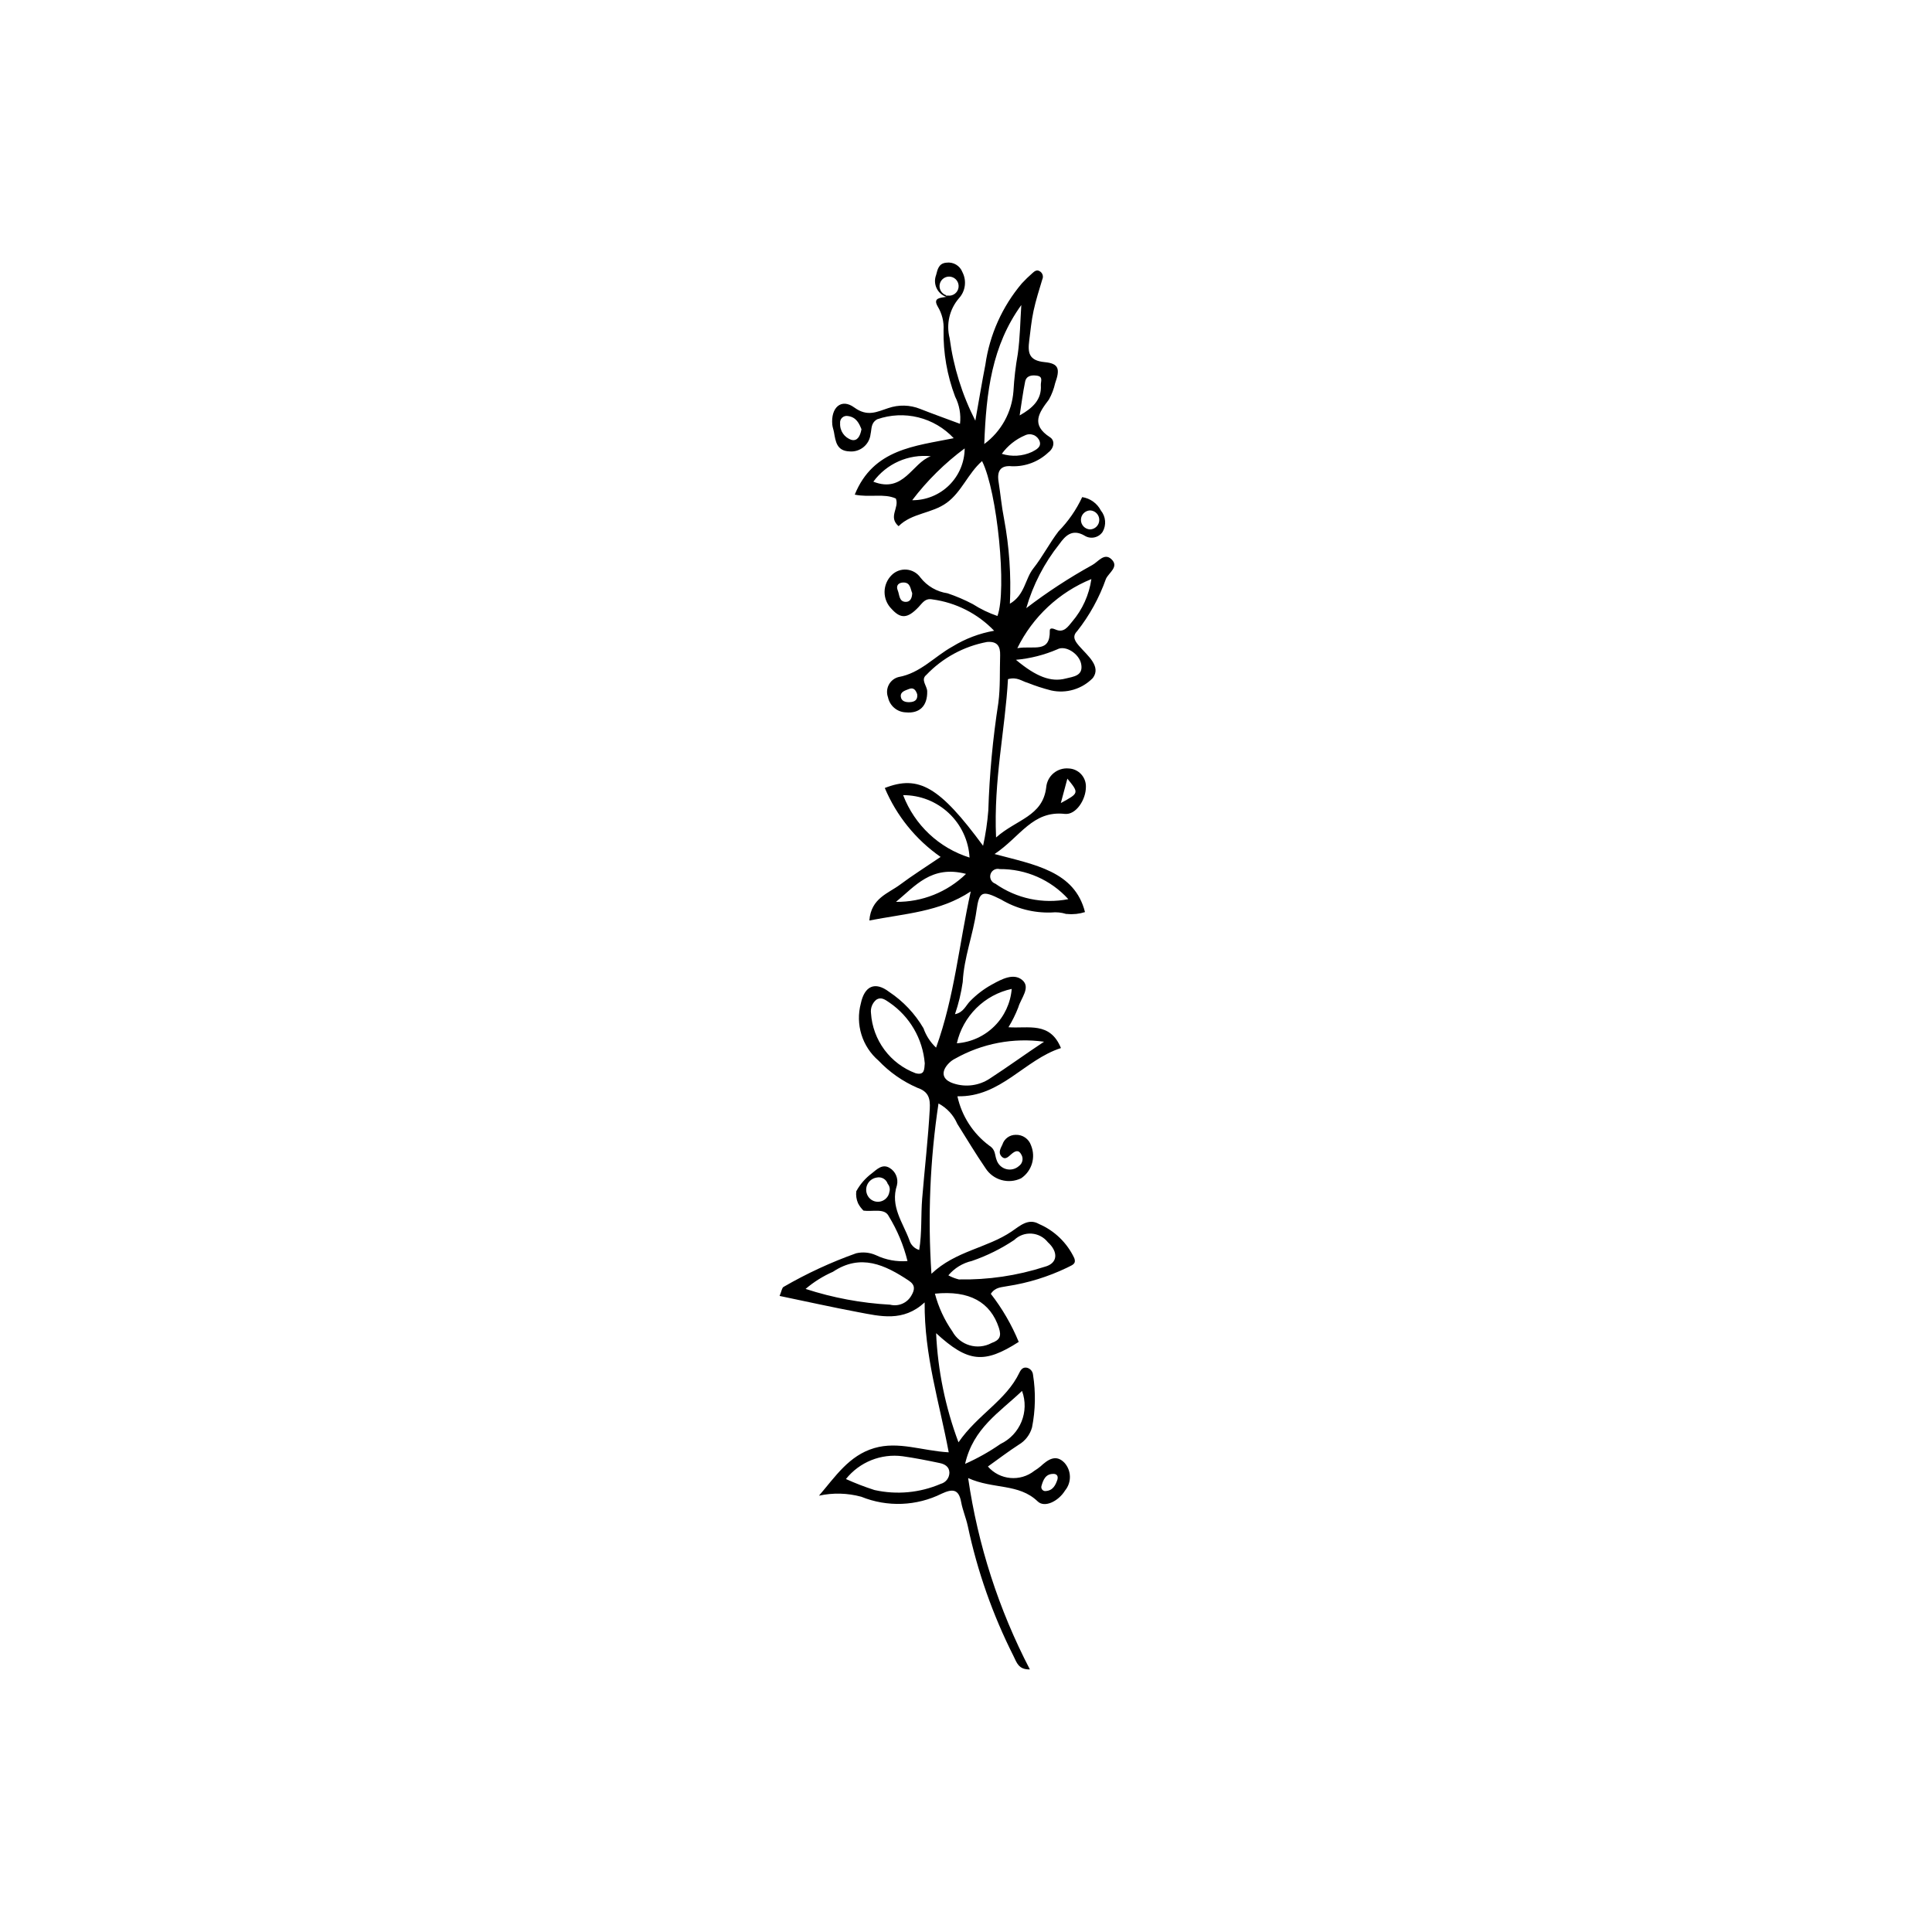 <?xml version="1.0" encoding="UTF-8"?>
<!-- The Best Svg Icon site in the world: iconSvg.co, Visit us! https://iconsvg.co -->
<svg fill="#000000" width="800px" height="800px" version="1.1" viewBox="144 144 512 512" xmlns="http://www.w3.org/2000/svg">
 <path d="m419.33 468.36c-2.824-1.613-5.09 0.543-7.246 2-6.543 4.43-14.82 5.113-21.242 11.203-1.004-15.066-0.379-30.199 1.871-45.129 2.227 1.18 3.984 3.082 4.981 5.398 2.477 3.938 4.859 7.934 7.488 11.766 2.016 3.144 6.062 4.285 9.426 2.66 2.84-1.906 3.938-5.555 2.629-8.715-0.578-1.738-2.242-2.883-4.07-2.801-1.605-0.004-3.027 1.035-3.512 2.562-0.484 1.02-1.145 2.109-0.312 3.078 1.055 1.227 1.918 0.109 2.727-0.57 0.953-0.801 1.898-1.242 2.621 0.215h0.004c0.57 1.008 0.293 2.289-0.648 2.965-0.922 0.836-2.203 1.148-3.402 0.824-1.199-0.32-2.152-1.23-2.531-2.41-0.539-1.352-0.223-2.731-1.945-3.801l-0.004-0.004c-4.297-3.199-7.297-7.844-8.441-13.078 11.465 0.289 17.758-9.688 27.441-12.777-2.894-7.086-8.664-5.129-13.91-5.519 1.02-1.672 1.891-3.434 2.602-5.258 0.672-2.41 3.391-5.281 1.043-7.258-2.293-1.93-5.461-0.227-8.043 1.203v-0.004c-2.137 1.184-4.09 2.672-5.789 4.422-1.141 1.168-1.746 2.984-3.984 3.438h-0.004c0.953-2.769 1.641-5.629 2.055-8.527 0.316-6.508 2.762-12.551 3.644-18.93 0.711-5.144 1.527-5.453 6.473-2.957v-0.004c4.023 2.418 8.66 3.621 13.348 3.465 1.332-0.141 2.676-0.012 3.953 0.387 0.098-0.004 0.195-0.004 0.289 0.004 1.582 0.156 3.18-0.016 4.695-0.5-2.746-10.84-13.27-12.527-23.969-15.383 6.785-4.5 10.031-11.586 18.617-10.637 2.969 0.328 5.617-3.797 5.594-7.184v-0.004c0.055-2.582-1.961-4.738-4.543-4.852-1.461-0.137-2.914 0.32-4.039 1.262-1.125 0.945-1.82 2.301-1.938 3.762-0.941 7.703-7.879 8.449-13.289 13.262-0.676-15.285 2.422-28.633 3.156-41.953 2.422-0.688 3.684 0.551 5.141 0.938 2.055 0.824 4.164 1.508 6.312 2.055 4 0.883 8.176-0.363 11.035-3.297 2.285-3.066-1.371-5.906-3.508-8.355-1.074-1.234-2.144-2.535-0.672-4.039v0.004c3.309-4.188 5.898-8.891 7.668-13.922 0.789-1.633 3.496-3.172 1.48-5.133-1.938-1.887-3.555 0.676-5.152 1.523h-0.004c-6.09 3.367-11.926 7.18-17.453 11.41 1.785-6.188 4.769-11.961 8.781-17 1.516-2.113 3.363-4.144 6.66-2.223h-0.004c1.609 1.023 3.738 0.578 4.801-1.004 1.031-1.797 0.848-4.043-0.461-5.644-0.988-1.91-2.832-3.234-4.957-3.559-1.555 3.348-3.668 6.402-6.25 9.039-2.422 3.144-4.242 6.762-6.707 9.871-2.191 2.766-2.215 7.012-6.203 9.344 0.355-7.539-0.164-15.098-1.551-22.52-0.648-3.258-0.941-6.582-1.457-9.867-0.441-2.801 0.539-4.344 3.527-4.047 3.59 0.125 7.078-1.195 9.684-3.668 1.562-1.203 1.773-3.144 0.441-4.004-5.195-3.352-2.961-6.492-0.309-9.992 0.758-1.359 1.316-2.82 1.656-4.336 1.34-3.754 1.02-5.231-2.773-5.59-4.269-0.406-4.488-2.574-4.094-5.703 0.332-2.637 0.586-5.293 1.145-7.883 0.605-2.812 1.492-5.57 2.316-8.328l0.004-0.004c0.391-0.828 0.043-1.816-0.777-2.219-0.715-0.398-1.297 0.066-1.77 0.484-1.004 0.875-1.957 1.797-2.863 2.773-5.195 6.129-8.547 13.605-9.676 21.562-0.879 4.465-1.613 8.953-2.66 14.832-3.5-6.852-5.805-14.246-6.812-21.871-0.961-3.723-0.035-7.68 2.484-10.586 1.715-1.883 2.074-4.633 0.906-6.894-0.656-1.734-2.426-2.777-4.262-2.516-2.039 0.172-2.324 1.789-2.719 3.285-0.426 1.125-0.379 2.367 0.129 3.457 0.508 1.086 1.434 1.922 2.566 2.316-1.418 0.281-3.648 0.172-2.266 2.543h-0.004c1.152 1.887 1.695 4.086 1.555 6.293-0.098 6 0.941 11.965 3.059 17.582 1.137 2.227 1.59 4.742 1.301 7.227-3.613-1.348-7.109-2.594-10.559-3.953h0.004c-2.707-1.086-5.711-1.16-8.465-0.207-2.984 0.965-5.496 2.394-9.02-0.184-3.441-2.519-6.246 0.066-5.801 4.606 0.066 0.656 0.32 1.293 0.438 1.949 0.434 2.449 0.707 4.961 4.09 5.098h-0.004c2.812 0.266 5.316-1.781 5.613-4.586 0.34-1.48 0.039-2.926 1.762-3.93h0.004c3.5-1.219 7.281-1.395 10.879-0.504 3.598 0.891 6.859 2.809 9.391 5.519-10.258 2.094-21.297 2.824-26.227 14.957 4.055 0.824 7.703-0.398 10.891 1.027 1.004 2.453-2.133 4.848 0.73 7.336 3.492-3.523 8.832-3.316 12.793-6.231 3.926-2.887 5.609-7.758 9.324-11.023 4.066 8.078 6.613 34.254 4.078 41.047l-0.004 0.004c-2.285-0.781-4.473-1.836-6.508-3.137-2.156-1.137-4.402-2.098-6.711-2.879-2.844-0.41-5.418-1.902-7.18-4.168-0.852-1.207-2.191-1.977-3.66-2.102-1.473-0.125-2.922 0.402-3.965 1.445-1.199 1.18-1.879 2.789-1.887 4.473-0.004 1.684 0.66 3.297 1.852 4.484 2.363 2.617 4.184 2.668 7.148-0.469 1.125-1.188 1.762-2.398 3.668-2.043h0.004c6.238 0.836 12.008 3.766 16.367 8.309-3.902 0.684-7.641 2.102-11.016 4.176-4.797 2.633-8.508 7.059-14.332 8.094-1.113 0.293-2.047 1.043-2.574 2.062-0.531 1.016-0.605 2.211-0.207 3.289 0.457 2.262 2.402 3.922 4.711 4.008 3.648 0.355 5.762-1.699 5.68-5.586-0.031-1.461-1.816-3.043-0.238-4.332 4.312-4.527 9.941-7.586 16.09-8.738 2.738-0.23 3.551 1.156 3.477 3.543-0.133 4.211 0.07 8.469-0.477 12.625-1.465 9.434-2.356 18.945-2.656 28.484-0.246 3.144-0.711 6.273-1.387 9.359-11.516-15.652-17.055-18.836-26.047-15.316 3.106 7.367 8.234 13.703 14.793 18.27-4.164 2.824-7.539 4.941-10.715 7.32-3.156 2.371-7.715 3.582-8.168 9.527 9.41-1.848 18.617-2.242 26.871-7.707-3.102 13.953-4.301 27.879-9.188 41.395v0.004c-1.512-1.418-2.656-3.18-3.34-5.137-2.258-3.859-5.363-7.152-9.082-9.629-3.801-2.894-6.551-1.543-7.523 3.07-0.723 2.707-0.664 5.562 0.164 8.238s2.394 5.062 4.519 6.891c2.918 3.074 6.426 5.527 10.312 7.211 2.988 1.008 3.426 2.867 3.281 5.551-0.43 7.965-1.375 15.895-2.019 23.836-0.359 4.422-0.031 9.012-0.785 13.59-1.254-0.367-2.238-1.352-2.602-2.609-1.711-4.684-5.129-8.926-3.301-14.535 0.438-1.816-0.375-3.707-1.996-4.637-1.902-1.109-3.359 0.453-4.715 1.52v-0.004c-1.676 1.262-3.062 2.863-4.062 4.707-0.129 1.078 0.031 2.172 0.465 3.168 0.371 0.73 0.863 1.391 1.453 1.961 2.43 0.348 5.602-0.746 6.688 1.48 2.254 3.684 3.934 7.688 4.969 11.883-2.887 0.23-5.781-0.309-8.391-1.566-1.637-0.727-3.461-0.898-5.203-0.496-6.68 2.375-13.125 5.359-19.254 8.914-0.438 0.266-0.516 1.129-1.047 2.394 7.094 1.473 13.922 2.996 20.793 4.289 5.91 1.109 11.938 2.684 17.648-2.574-0.121 14.043 3.906 26.512 6.379 39.73-7.074-0.402-13.316-3.012-19.738-1.121-6.707 1.977-10.281 7.527-14.648 12.613v-0.004c3.707-0.809 7.555-0.711 11.215 0.285 6.902 2.797 14.672 2.492 21.336-0.832 2.789-1.285 4.492-1.273 5.125 2.219 0.395 2.172 1.309 4.246 1.766 6.41l0.004 0.004c2.535 11.949 6.609 23.52 12.113 34.426 0.844 1.684 1.289 3.606 4.332 3.531-8.254-15.867-13.785-33.008-16.359-50.707 6.644 3.019 13.406 1.34 18.438 6.191 1.824 1.758 5.481-0.027 7.25-2.898 1.773-2.156 1.699-5.285-0.172-7.359-2.293-2.367-4.426-0.781-6.344 0.977-0.512 0.426-1.055 0.816-1.625 1.164-3.746 2.969-9.168 2.469-12.309-1.137 2.727-1.945 5.359-3.961 8.133-5.754h-0.004c1.75-1.012 3.031-2.672 3.566-4.621 0.91-4.582 0.996-9.293 0.266-13.906-0.07-0.91-0.711-1.676-1.598-1.898-1.016-0.215-1.586 0.402-2.008 1.285-3.539 7.418-11.055 11.086-16.152 18.477v0.004c-3.477-9.273-5.477-19.031-5.93-28.922 8.473 7.785 12.766 8.16 21.895 2.309-1.879-4.562-4.367-8.848-7.398-12.742 1.25-1.855 2.902-1.703 4.406-2.039 5.453-0.832 10.75-2.469 15.723-4.852 1.258-0.703 2.606-0.879 1.992-2.559h0.004c-1.91-4.066-5.246-7.293-9.375-9.062zm7.535-118.01c3.117 3.82 3.117 3.82-1.734 6.469 0.652-2.422 1.156-4.312 1.734-6.469zm6.023-71.09v0.004c1.359 0.047 2.434 1.16 2.434 2.516 0 1.359-1.074 2.473-2.434 2.519-1.355-0.047-2.43-1.16-2.43-2.519 0-1.355 1.074-2.469 2.43-2.516zm0.332 18.195 0.004 0.004c-0.594 4.176-2.363 8.094-5.106 11.301-1.066 1.266-2.164 3.07-4.383 2.07-0.648-0.293-1.547-0.516-1.531 0.262 0.133 6.144-4.254 3.938-8.602 4.68l0.004-0.004c4.07-8.301 11.055-14.816 19.617-18.309zm-9.02 18.621c2.164-1.176 5.785 1.16 6.32 3.871 0.633 3.215-2.133 3.359-4.106 3.871-3.856 1.004-7.769-0.434-13.18-4.965 3.781-0.336 7.481-1.273 10.969-2.777zm-29.211-93.785c-0.047 0.082-0.086 0.168-0.117 0.258-0.043-0.102-0.074-0.203-0.117-0.305v-0.004c-1.285-0.406-2.023-1.742-1.688-3.047 0.34-1.301 1.637-2.109 2.953-1.844 1.32 0.27 2.199 1.52 2 2.852-0.199 1.332-1.402 2.273-2.742 2.148-0.098-0.016-0.195-0.035-0.289-0.059zm-25.273 38.297h-0.004c-1.914-0.586-3.184-2.402-3.074-4.402-0.07-0.551 0.125-1.102 0.527-1.488 0.402-0.383 0.965-0.551 1.512-0.453 2.277 0.285 3.039 2.047 3.621 3.512-0.348 1.887-1.098 3.156-2.586 2.832zm5.731 11.062h-0.004c3.516-4.789 9.312-7.356 15.223-6.738-4.973 1.781-7.148 9.902-15.223 6.738zm10.297 4.914h-0.004c3.965-5.211 8.648-9.836 13.91-13.734-0.023 3.664-1.5 7.172-4.109 9.75-2.609 2.574-6.137 4.008-9.801 3.984zm33.762-15.656c0.547 1.59-0.926 2.266-2.055 2.871h-0.004c-2.504 1.137-5.336 1.309-7.961 0.488 1.574-2.164 3.703-3.859 6.164-4.902 0.711-0.348 1.535-0.375 2.269-0.082 0.73 0.293 1.305 0.883 1.582 1.625zm-3.836-15.77c0.328-1.598 1.746-1.785 3.137-1.582 1.73 0.258 0.965 1.555 1.027 2.539 0.238 3.742-2.059 5.996-5.617 7.996 0.473-2.988 0.844-5.992 1.453-8.953zm-1.012-20.301c-0.285 4.32-0.332 8.672-0.93 12.945-0.582 3.266-0.965 6.562-1.152 9.871-0.418 5.574-3.242 10.691-7.734 14.016 0.508-13.871 2.039-26.066 9.816-36.832zm-30.688 78.664c-1.754-0.078-1.578-1.918-2.055-3.035-0.57-1.332 0.27-2.133 1.59-2.098 1.785 0.043 1.758 1.695 2.238 2.82-0.031 1.254-0.492 2.371-1.773 2.312zm1.199 26.57c-1.121 0.07-2.332-0.191-2.453-1.496-0.121-1.297 1.234-1.594 2.137-1.973 1.344-0.562 1.883 0.414 2.219 1.387 0.18 1.559-0.75 2.008-1.902 2.082zm23.77 44.246h-0.004c6.922-0.059 13.535 2.84 18.18 7.965-6.734 1.336-13.723-0.148-19.34-4.098-1.027-0.352-1.594-1.453-1.281-2.496 0.312-1.039 1.391-1.645 2.441-1.371zm-27.496 8.688c5.031-4.121 9.379-9.824 18.57-7.414l-0.004-0.004c-4.965 4.832-11.645 7.496-18.57 7.414zm1.902-28.277-0.004-0.004c4.496-0.02 8.824 1.684 12.098 4.762 3.277 3.074 5.246 7.293 5.504 11.777-8.086-2.535-14.57-8.625-17.602-16.539zm28.773 51.344-0.004-0.004c-0.301 3.742-1.934 7.254-4.602 9.898-2.668 2.644-6.191 4.246-9.938 4.516 0.797-3.539 2.59-6.773 5.168-9.328 2.574-2.555 5.828-4.32 9.371-5.086zm-16.621 19.648c0.469-0.473 1.012-0.867 1.605-1.16 7.156-4.039 15.441-5.621 23.582-4.496-4.961 3.281-9.578 6.656-14.367 9.762-2.828 1.883-6.363 2.363-9.594 1.305-3.047-0.961-3.512-3.098-1.227-5.41zm-8.836 2.703c-3.301-1.23-6.172-3.391-8.273-6.215s-3.34-6.199-3.566-9.711c-0.172-1.332 0.344-2.656 1.363-3.527 1.355-0.91 2.426-0.004 3.547 0.738 5.375 3.688 8.805 9.594 9.34 16.09-0.145 1.371 0.082 3.266-2.41 2.625zm-6.965 31.441v0.004c-0.184 1.195-1.051 2.176-2.219 2.5-1.168 0.328-2.418-0.066-3.191-0.996-0.746-0.91-0.945-2.152-0.523-3.25 0.426-1.098 1.406-1.883 2.57-2.059 1.262-0.285 2.531 0.441 2.93 1.672 0.5 0.586 0.664 1.395 0.434 2.133zm5.832 27.457v0.004c-1.113 1.992-3.426 2.988-5.637 2.43-7.617-0.414-15.148-1.82-22.402-4.18 2.184-1.859 4.625-3.391 7.254-4.543 7.34-4.898 13.805-1.844 20.129 2.371 1.703 1.137 1.578 2.371 0.656 3.922zm37.73 47.273c0.605 0.02 1.242 0.375 0.984 1.461-0.48 1.445-1.168 3.023-3.231 3.094v0.004c-0.328 0-0.637-0.152-0.836-0.414-0.199-0.258-0.266-0.594-0.184-0.91 0.465-1.66 1.109-3.301 3.266-3.231zm-8.41-21.988c2.008 5.465-0.469 11.559-5.723 14.07-2.949 2.047-6.082 3.809-9.363 5.262 2.164-9.484 9.094-13.609 15.086-19.332zm-21.539 24.629c-5.539 2.383-11.684 2.953-17.566 1.637-2.574-0.828-5.098-1.801-7.562-2.914 3.609-4.512 9.312-6.801 15.039-6.035 3.289 0.461 6.551 1.117 9.805 1.797 1.324 0.277 2.559 0.945 2.582 2.574h-0.004c-0.023 1.383-0.957 2.582-2.293 2.941zm15.414-41.32c0.703 2.16 0.238 3.219-1.93 3.988-3.731 2.016-8.387 0.637-10.418-3.086-2.109-3.031-3.672-6.406-4.613-9.98 9.172-0.934 14.734 2.258 16.961 9.078zm12.148-16.207v-0.004c-7.352 2.371-15.043 3.504-22.766 3.356-0.969-0.242-1.906-0.605-2.781-1.082 1.605-1.914 3.793-3.25 6.227-3.812 3.969-1.359 7.742-3.227 11.227-5.559 1.223-1.188 2.891-1.801 4.586-1.688 1.699 0.113 3.269 0.941 4.324 2.281 2.805 2.539 2.699 5.582-0.816 6.504z"/>
</svg>